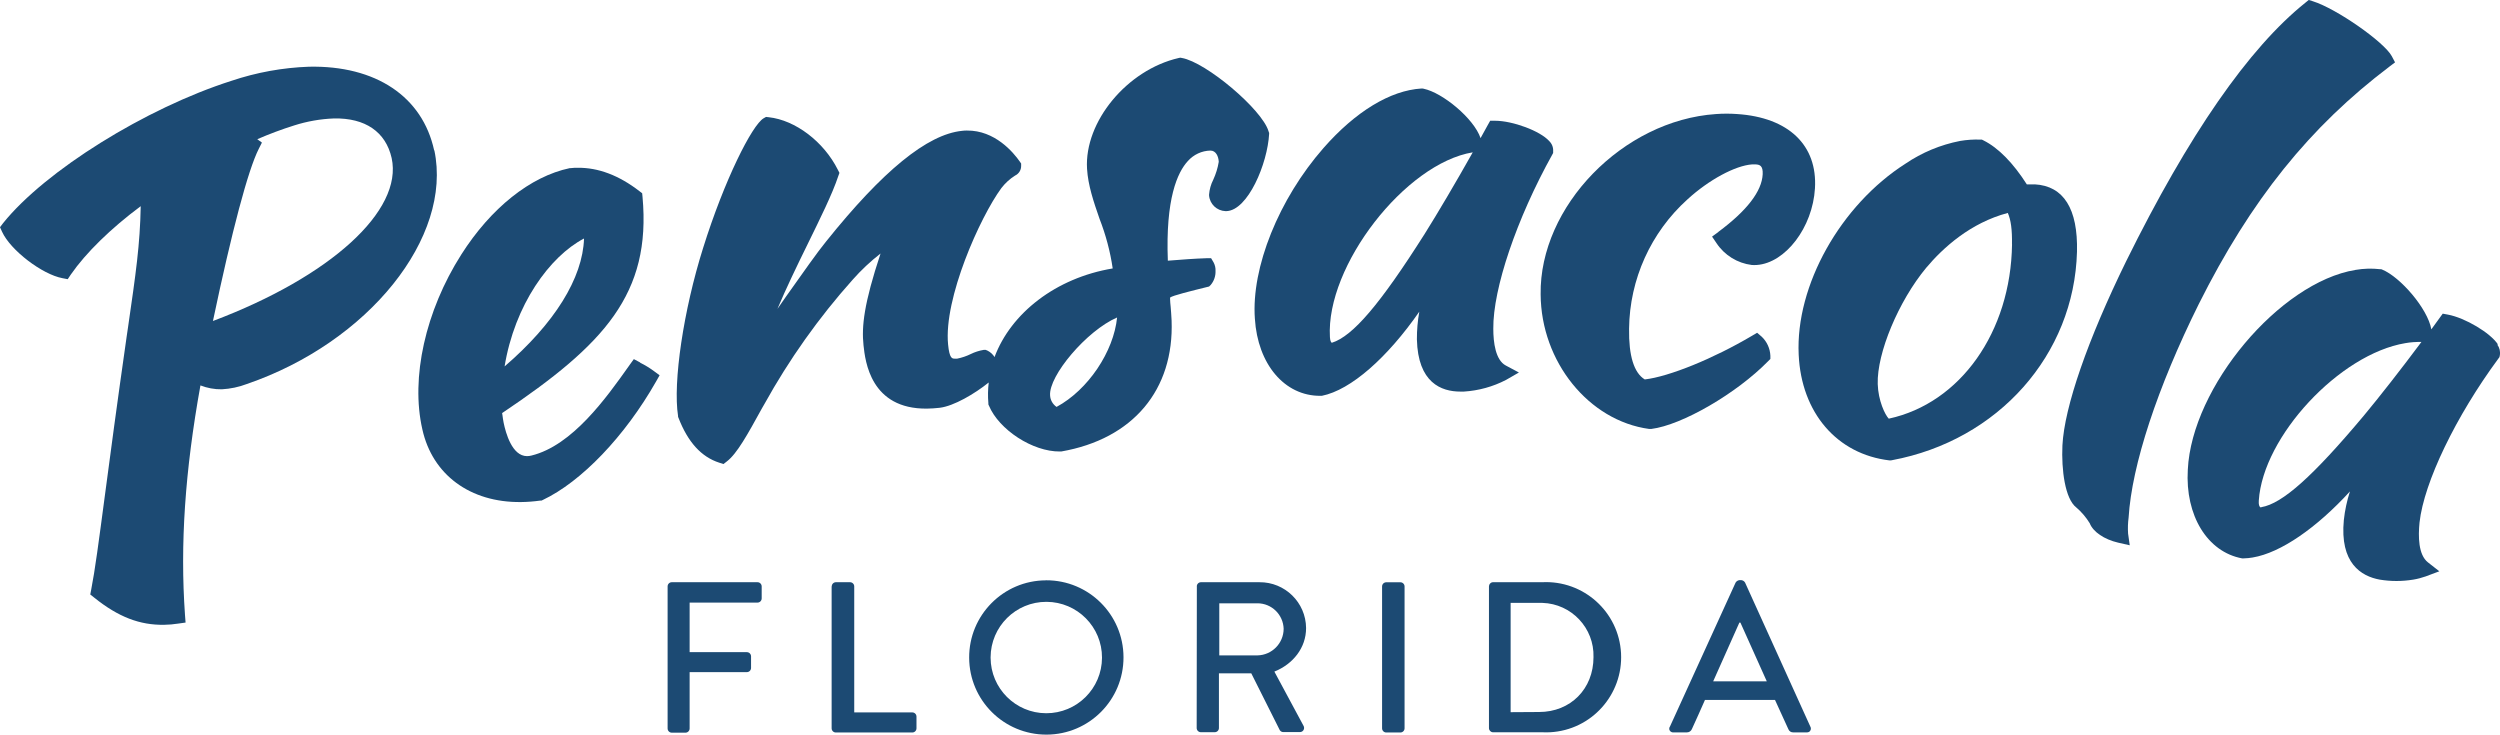<?xml version="1.0" encoding="UTF-8"?>
<svg xmlns="http://www.w3.org/2000/svg" id="Layer_1" data-name="Layer 1" viewBox="0 0 425.7 125.09">
  <defs>
    <style>
      .cls-1 {
        fill: #1c4a73;
        stroke-width: 0px;
      }
    </style>
  </defs>
  <path class="cls-1" d="m73.93,25.62c-1.98-9.17-9.95-14.5-21.32-14.26-4.49.16-8.93.97-13.19,2.4C24.79,18.43,7.7,29.08.54,37.98l-.54.71.36.79c1.42,3.12,6.82,7.25,10.28,7.89l.89.17.53-.79c2.56-3.7,6.82-7.86,11.9-11.64-.12,6.57-.82,11.37-2.17,20.69l-.21,1.42c-1.66,11.6-2.84,20.52-3.7,27-1.07,8.07-1.71,12.94-2.35,16.18l-.16.83.67.53c4.08,3.29,7.77,4.71,11.94,4.63.78-.01,1.56-.08,2.33-.2l1.29-.18-.1-1.3c-.85-12.01,0-24.49,2.63-39.08,1.16.45,2.39.68,3.64.66,1.46-.08,2.9-.38,4.26-.9,20.73-7.11,35.05-24.98,31.93-39.8m-30.16-1.88c2.05-.89,4.15-1.68,6.29-2.35,2.19-.7,4.46-1.1,6.76-1.19,5.34-.11,8.83,2.28,9.84,6.74,1.97,8.98-10.45,20.22-30.43,27.75,3.23-15.36,5.98-25.72,7.8-29.31l.54-1.07-.8-.58Z"></path>
  <path class="cls-1" d="m109,61.72l-1.07-.57-.71.98-.16.23c-3.82,5.39-9.59,13.5-16.56,15.21-.25.06-.5.1-.76.1-2.55,0-3.63-3.97-3.98-5.69-.09-.42-.14-.85-.2-1.28l-.06-.36c17.4-11.68,25.41-20.3,23.91-36.82l-.06-.61-.48-.37c-3.47-2.68-7.01-4.02-10.52-3.97-.39,0-.77,0-1.17.06h-.16c-6.72,1.42-13.45,6.81-18.48,14.73-6.1,9.59-8.63,20.98-6.62,29.75,1.71,7.73,8.14,12.48,16.81,12.38,1.09-.01,2.19-.1,3.27-.25h.21l.19-.09c6.59-3.11,14-10.84,19.32-20.19l.6-1.06-.97-.71c-.73-.54-1.51-1.02-2.33-1.42m-23.11.71c1.71-10.58,7.7-18.82,13.54-21.87-.21,6.74-5.03,14.49-13.59,21.84"></path>
  <path class="cls-1" d="m216.07,22.56l-.07-.23c-1.1-3.69-10.61-11.73-14.75-12.46l-.28-.05-.28.06c-8.78,2.03-16.06,10.84-15.59,18.85.17,2.84,1.12,5.62,2.13,8.53,1.06,2.72,1.82,5.56,2.24,8.45-9.7,1.62-17.33,7.62-20.12,15.09-.28-.46-.69-.83-1.17-1.08l-.33-.14h-.36c-.76.13-1.51.37-2.2.71-.73.36-1.51.62-2.3.78h-.41c-.44,0-.91,0-1.14-2.41-.77-7.82,5.43-21.67,9.07-26.63.65-.84,1.43-1.56,2.33-2.13.65-.3,1.06-.96,1.04-1.68v-.37l-.21-.31c-1.12-1.61-4.26-5.36-9.02-5.31-.28,0-.55,0-.84.05-5.9.6-13.5,6.79-23.19,18.9-1.33,1.61-3.99,5.39-6.82,9.38l-1.42,2.04c1.42-3.38,3.3-7.28,5.09-10.92,2.17-4.44,4.26-8.63,5.27-11.69l.2-.55-.27-.53c-2.39-4.78-7.23-8.46-11.78-8.95l-.45-.05-.41.23c-1.97,1.15-6.69,10.52-10.31,22.1-3.33,10.56-5.16,22.85-4.26,28.6v.14l.06.14c1.61,4.17,3.89,6.68,6.96,7.67l.71.23.58-.45c1.72-1.31,3.51-4.56,5.98-9.05l.41-.71c4.21-7.6,9.25-14.71,15.04-21.19,1.44-1.63,3.03-3.12,4.74-4.45-2.84,8.56-3.24,12.44-2.9,15.63.29,2.7,1.19,10.89,10.82,10.78.71-.01,1.42-.06,2.13-.14,2.42-.28,6-2.4,8.37-4.31-.14,1.17-.16,2.35-.06,3.52v.21l.09.2c1.71,4.12,7.48,7.87,12.08,7.82h.24c12.21-2.13,19.23-10.49,18.79-22.3-.04-.95-.11-1.69-.16-2.35-.05-.47-.09-.89-.1-1.31v-.25c.38-.34,3.65-1.14,6.27-1.79l.37-.09.28-.27c.56-.66.85-1.51.82-2.37.03-.51-.09-1.02-.33-1.47l-.42-.71h-.83c-2.03.07-4.06.22-6.54.42-.41-10.55,1.63-15.04,3.41-16.97.98-1.1,2.37-1.75,3.84-1.78.94,0,1.37.98,1.42,1.91-.17,1.06-.49,2.08-.94,3.06-.4.78-.64,1.64-.71,2.52v.15c.12,1.47,1.32,2.61,2.79,2.67h.16c3.65-.11,7.01-8.07,7.28-13.2l-.02-.22Zm-25.85,31.49c-.58,5.81-4.92,12.33-10.31,15.24-.65-.45-1.06-1.17-1.1-1.95-.26-3.33,6.21-11.03,11.41-13.28"></path>
  <path class="cls-1" d="m254.59,20.56h-.84l-.4.71c-.4.71-.81,1.49-1.24,2.25-1.13-3.34-6.45-7.73-9.69-8.41l-.18-.04h-.18c-5.32.32-11.24,3.92-16.69,10.13-7.62,8.69-12.32,20.37-11.69,29.06.48,7.76,5.06,13.17,11.14,13.14h.26c4.97-.99,11.19-6.54,16.6-14.33-.28,1.56-.42,3.14-.41,4.72.17,7.37,4.14,8.9,7.43,8.89h.56c2.51-.16,4.96-.83,7.19-1.99l2.19-1.26-2.23-1.19c-1.75-.92-2.13-3.92-2.13-6.26-.07-6.81,3.96-18.72,10.05-29.67l.14-.26v-.28c.05-.66-.2-1.3-.68-1.76-1.53-1.71-6.2-3.45-9.24-3.45m-27.77,37.81c-.16-.11-.28-.36-.32-.97-.71-12.14,12.86-29.58,24.32-31.46-2.84,5.05-5.94,10.31-8.2,13.91-7.58,11.95-12.21,17.4-15.8,18.52"></path>
  <path class="cls-1" d="m292.62,39.49l-1.09.8.76,1.12c1.36,2.05,3.56,3.41,6,3.71.28.02.56.02.85,0,4.88-.33,9.52-6.4,9.91-13.04.45-7.36-4.5-12.08-13.22-12.66-1.21-.09-2.43-.09-3.64,0-15.83,1.07-30.07,15.72-29.85,30.71.07,11.46,8.2,21.52,18.48,22.91h.36c5.23-.65,14.53-6.05,19.9-11.54l.38-.38v-.54c-.05-1.24-.59-2.42-1.5-3.27l-.76-.65-.86.51c-6.57,3.89-14.13,6.96-18.27,7.44-1.84-1.12-2.74-4.03-2.67-8.64.09-8.41,3.7-16.4,9.95-22.03,3.6-3.3,8.14-5.76,11.01-5.95h.58c.71.04,1.28.21,1.21,1.69-.15,2.9-2.69,6.2-7.56,9.81"></path>
  <path class="cls-1" d="m346.49,31.4h-1.36c-2.32-3.64-4.85-6.23-7.38-7.49l-.28-.14h-.3c-1.14-.04-2.28.04-3.4.23-3.34.65-6.51,1.97-9.32,3.88-11.06,7.07-18.72,20.74-18.17,32.49.44,9.91,6.52,16.98,15.48,18.03h.21l.21-.04c18.07-3.37,31.02-17.96,31.49-35.49.18-7.31-2.27-11.21-7.2-11.48m-3.86,10.22c-.21,14.92-8.81,27.05-20.99,29.68-.64-.65-1.8-3.08-1.88-5.9-.16-5.25,3.55-14.13,8.26-19.8,2.84-3.38,7.52-7.65,13.89-9.33.53,1.21.75,2.84.71,5.35"></path>
  <path class="cls-1" d="m406.88,11.33l.95-.71-.56-1.06c-1.3-2.42-9.46-8.11-13.42-9.34l-.71-.23-.58.47c-9.66,7.73-19.9,22.53-30.5,43.99-6.58,13.42-10.54,24.87-10.87,31.39-.19,4.2.45,9.1,2.36,10.57.9.77,1.67,1.68,2.29,2.69.57,1.47,2.47,2.75,4.83,3.3l1.98.45-.28-2c-.06-.91-.03-1.82.09-2.72.54-8.91,4.9-22.16,11.94-36.34,8.87-17.72,18.89-30.19,32.49-40.46"></path>
  <path class="cls-1" d="m425.35,58.65c-1.29-1.97-5.58-4.53-8.53-5.08l-.87-.16-.52.71-1.42,1.96c-.63-3.55-5.28-8.9-8.36-10.17l-.18-.07h-.18c-1.4-.16-2.81-.12-4.2.12-12.93,2.13-27.87,19.95-28.55,34.01-.47,7.82,3.34,14.02,9.24,15.11h.28c.51-.01,1.03-.06,1.53-.15,4.79-.8,10.91-5.07,16.56-11.25-.51,1.58-.86,3.21-1.04,4.87-.71,7.33,2.93,9.57,6.12,10.15,1.88.31,3.8.31,5.69,0,.73-.12,1.44-.31,2.13-.55l2.32-.87-1.95-1.53c-1.63-1.29-1.66-4.4-1.42-6.79.76-6.84,6.17-18.06,13.44-27.92l.17-.23.06-.29c.12-.65-.04-1.31-.43-1.84m-40.18,27.71h-.17c-.18-.16-.31-.45-.26-1.16.71-10.92,13.76-24.94,24.96-26.8.9-.16,1.81-.22,2.73-.2-3.45,4.63-7.18,9.39-9.81,12.55-8.66,10.33-13.87,14.99-17.45,15.58"></path>
  <path class="cls-1" d="m113.68,99.85c0-.39.32-.71.71-.71h14.6c.39,0,.71.32.71.71v2.05c0,.39-.32.71-.71.71h-11.56v8.44h9.75c.39,0,.71.32.71.71v1.98c0,.39-.32.71-.71.71h-9.75v9.6c0,.39-.32.71-.71.71h-2.33c-.39,0-.71-.32-.71-.71v-24.2Z"></path>
  <path class="cls-1" d="m141.63,99.85c0-.39.32-.71.71-.71h2.41c.39,0,.71.32.71.71v21.46h9.89c.39,0,.71.32.71.71v2c0,.39-.32.71-.71.71h-13.03c-.39,0-.71-.32-.71-.71v-24.18Z"></path>
  <path class="cls-1" d="m178.13,98.81c7.26-.02,13.16,5.84,13.18,13.1s-5.84,13.16-13.1,13.18c-7.26.02-13.16-5.84-13.18-13.1,0,0,0,0,0,0-.03-7.24,5.82-13.14,13.06-13.17.01,0,.02,0,.04,0m0,22.63c5.24.02,9.5-4.21,9.52-9.45s-4.21-9.5-9.45-9.52c-5.24-.02-9.5,4.21-9.52,9.45,0,.02,0,.05,0,.07.02,5.21,4.24,9.43,9.45,9.45"></path>
  <path class="cls-1" d="m203.79,99.85c0-.39.32-.71.71-.71h9.95c4.35-.04,7.91,3.45,7.95,7.79,0,0,0,.01,0,.02,0,3.36-2.22,6.13-5.4,7.41l4.97,9.24c.19.34.07.78-.27.97-.11.06-.23.09-.35.09h-2.84c-.24,0-.46-.13-.59-.33l-4.85-9.67h-5.51v9.31c0,.39-.32.71-.71.71h-2.37c-.39,0-.71-.32-.71-.71l.03-24.12Zm10.33,11.75c2.47-.05,4.45-2.06,4.46-4.53-.07-2.41-2.04-4.34-4.46-4.34h-6.5v8.87h6.5Z"></path>
  <path class="cls-1" d="m236.05,99.15h2.41c.39,0,.71.32.71.71v24.16c0,.39-.32.71-.71.71h-2.41c-.39,0-.71-.32-.71-.71v-24.16c0-.39.32-.71.71-.71Z"></path>
  <path class="cls-1" d="m253.54,99.85c0-.37.28-.68.65-.71h8.39c7.05-.37,13.08,5.04,13.45,12.1.37,7.05-5.04,13.08-12.1,13.45-.45.02-.9.02-1.35,0h-8.39c-.37-.03-.65-.34-.65-.71v-24.13Zm8.53,21.39c5.37,0,9.27-3.94,9.27-9.34.15-4.95-3.75-9.09-8.7-9.24-.19,0-.38,0-.57,0h-4.84v18.61l4.84-.03Z"></path>
  <path class="cls-1" d="m284.34,123.76l11.2-24.56c.14-.22.36-.37.62-.41h.37c.26.03.48.18.62.41l11.13,24.56c.17.31.06.7-.25.87-.11.06-.24.09-.37.08h-2.3c-.37.02-.71-.2-.84-.55l-2.27-4.97h-11.93c-.71,1.68-1.5,3.32-2.23,4.97-.14.33-.47.55-.84.55h-2.32c-.35.03-.66-.23-.69-.58-.01-.13.02-.25.08-.37m16.53-7.74l-4.49-10h-.18l-4.46,10h9.12Z"></path>
</svg>

